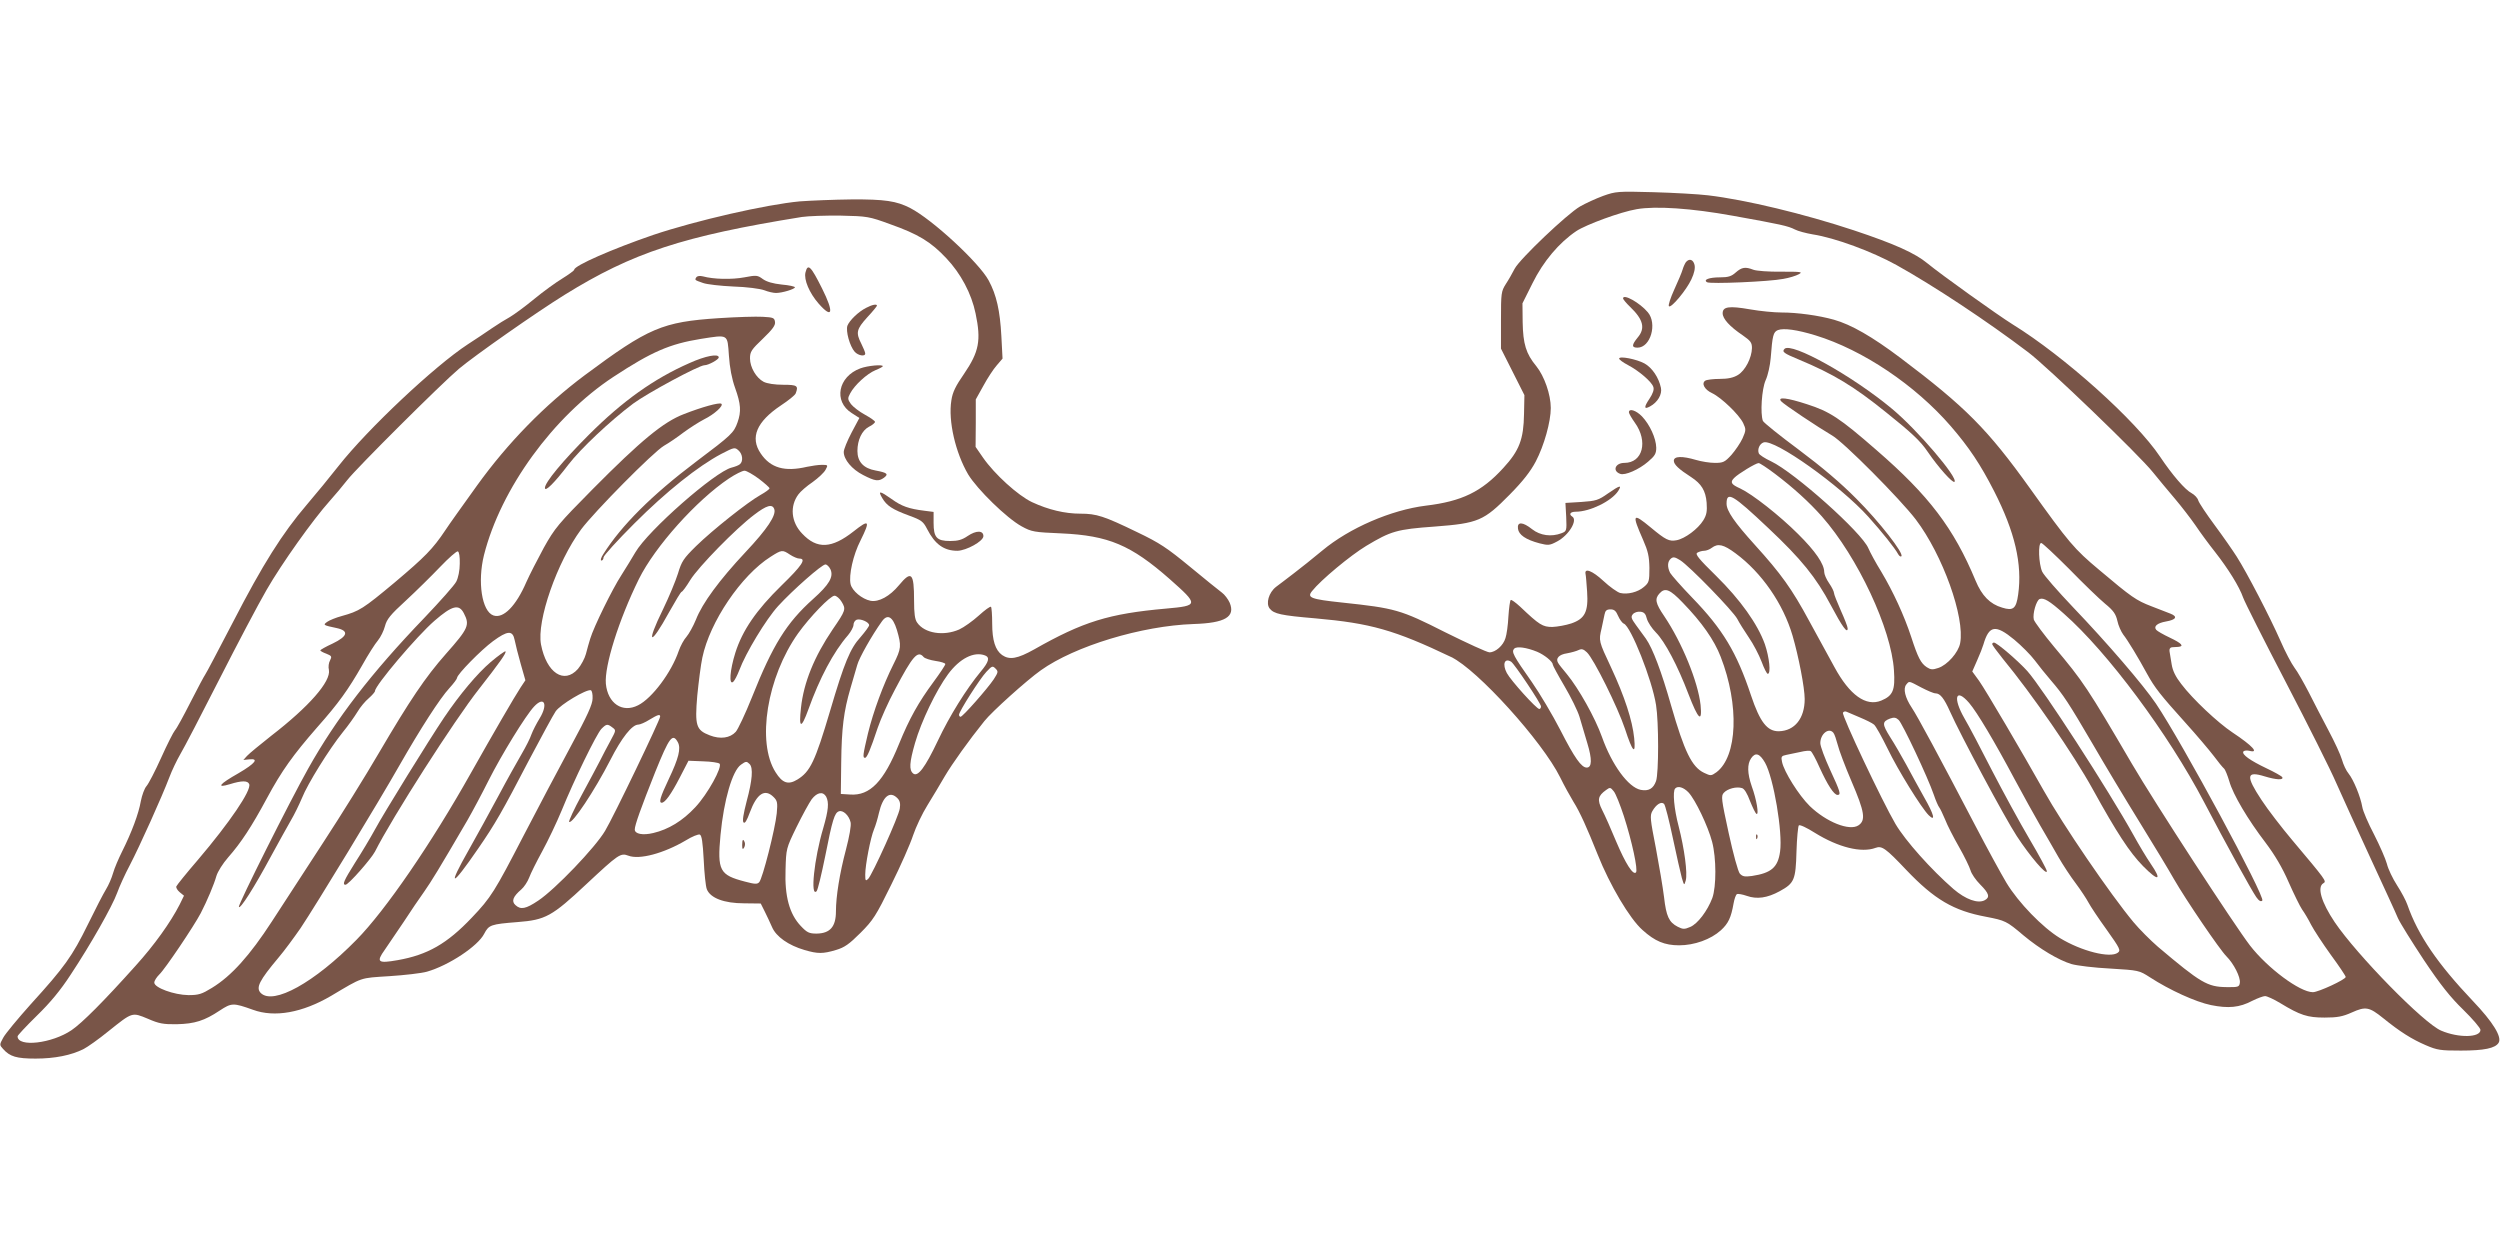 <?xml version="1.0" standalone="no"?>
<!DOCTYPE svg PUBLIC "-//W3C//DTD SVG 20010904//EN"
 "http://www.w3.org/TR/2001/REC-SVG-20010904/DTD/svg10.dtd">
<svg version="1.0" xmlns="http://www.w3.org/2000/svg"
 width="1280pt" height="640pt" viewBox="0 0 1280 640"
 preserveAspectRatio="xMidYMid meet">
<g transform="translate(0,640) scale(0.1,-0.1)"
fill="#795548" stroke="none">
<path d="M8208 5397 c-38 -14 -90 -38 -118 -54 -66 -38 -310 -270 -335 -319
-11 -21 -31 -57 -45 -78 -24 -38 -25 -47 -25 -185 l0 -146 60 -119 60 -119 -2
-96 c-2 -130 -24 -188 -106 -277 -111 -122 -213 -171 -397 -193 -177 -22 -391
-114 -530 -230 -47 -39 -112 -91 -145 -116 -33 -25 -74 -57 -92 -70 -37 -29
-53 -85 -32 -111 22 -27 57 -35 234 -50 282 -25 404 -59 695 -198 134 -64 467
-432 558 -616 20 -41 51 -97 68 -125 33 -52 70 -135 124 -270 62 -156 164
-329 230 -387 63 -57 113 -78 187 -78 78 0 162 30 214 77 38 35 52 64 65 138
4 22 11 43 17 47 5 3 28 -1 51 -9 51 -18 104 -11 168 24 75 41 82 58 86 203 2
69 8 129 12 134 5 5 41 -12 82 -38 121 -75 239 -104 311 -77 32 12 52 -2 157
-113 144 -151 242 -209 409 -240 98 -19 105 -22 191 -95 84 -70 180 -127 246
-147 28 -8 117 -19 198 -23 147 -9 148 -9 204 -45 100 -65 234 -126 312 -142
89 -18 146 -13 212 22 26 13 56 24 65 24 10 0 45 -16 78 -36 102 -62 139 -74
227 -74 65 0 92 5 139 26 71 32 89 29 161 -29 85 -69 147 -108 217 -138 60
-26 77 -28 181 -28 119 0 176 12 193 40 18 29 -28 105 -132 214 -180 190 -280
335 -335 492 -7 21 -31 66 -53 100 -22 34 -46 84 -52 110 -7 26 -37 94 -66
151 -30 57 -57 120 -60 140 -9 53 -45 140 -70 171 -12 14 -27 46 -34 71 -7 25
-38 92 -69 150 -31 58 -76 146 -101 195 -26 50 -58 107 -73 126 -15 20 -48 82
-73 140 -52 118 -170 346 -223 429 -19 30 -69 102 -112 160 -43 58 -81 115
-85 128 -3 12 -19 29 -34 37 -33 17 -98 92 -161 186 -124 186 -491 515 -755
678 -77 48 -364 253 -437 313 -63 52 -167 99 -377 169 -254 84 -552 156 -746
179 -50 6 -175 13 -280 16 -183 5 -192 4 -257 -19z m666 -102 c245 -44 281
-52 316 -70 15 -8 56 -19 91 -25 116 -18 304 -88 429 -157 192 -107 464 -287
675 -447 99 -75 567 -525 638 -614 29 -35 79 -97 113 -136 33 -39 80 -100 105
-136 24 -36 69 -97 100 -136 68 -87 124 -177 144 -234 8 -23 107 -219 219
-434 112 -215 229 -448 259 -518 31 -69 109 -242 175 -384 66 -143 129 -279
139 -304 11 -25 71 -121 133 -215 85 -127 136 -191 202 -255 48 -47 88 -94 88
-103 0 -40 -112 -42 -201 -4 -89 37 -431 387 -545 555 -69 103 -92 181 -58
200 17 10 14 14 -161 222 -53 63 -124 155 -156 204 -82 124 -78 150 16 121 59
-18 99 -20 90 -4 -4 6 -40 26 -80 45 -84 40 -128 71 -119 86 3 5 17 7 30 4 53
-14 18 25 -86 94 -75 50 -203 170 -262 248 -29 37 -44 68 -49 100 -4 26 -9 56
-11 67 -2 12 3 20 12 21 8 0 23 2 33 2 31 3 18 18 -43 47 -34 16 -65 34 -70
40 -15 18 5 35 50 43 52 9 61 25 23 40 -15 6 -59 23 -98 38 -78 30 -101 46
-267 186 -128 107 -155 139 -354 417 -217 303 -330 417 -663 668 -146 110
-253 171 -341 196 -78 22 -188 37 -268 37 -38 0 -110 7 -161 16 -109 19 -141
14 -141 -20 0 -28 36 -68 103 -113 40 -28 47 -37 47 -65 -1 -50 -34 -115 -72
-138 -23 -14 -51 -20 -93 -20 -33 0 -66 -4 -74 -9 -21 -14 -4 -46 35 -64 48
-23 138 -110 159 -153 15 -32 15 -37 -3 -78 -11 -24 -37 -62 -57 -85 -34 -37
-42 -41 -85 -41 -26 0 -69 7 -96 15 -71 21 -114 20 -114 -4 0 -19 25 -43 89
-84 52 -34 74 -69 79 -131 3 -44 0 -62 -17 -90 -27 -44 -94 -94 -137 -102 -38
-7 -55 1 -133 66 -93 77 -97 69 -38 -65 25 -57 31 -84 32 -143 0 -68 -2 -75
-28 -97 -31 -27 -84 -40 -122 -31 -14 4 -53 31 -86 62 -56 52 -98 68 -91 35 2
-8 5 -48 8 -90 7 -103 -11 -139 -81 -163 -27 -9 -71 -17 -97 -18 -50 0 -66 10
-165 104 -24 22 -45 37 -48 34 -4 -3 -9 -41 -12 -85 -2 -43 -9 -93 -15 -110
-11 -38 -51 -73 -82 -73 -12 0 -114 47 -227 103 -229 116 -256 123 -528 152
-160 17 -181 25 -153 59 44 56 196 182 277 231 127 76 156 85 351 99 223 17
251 29 384 164 68 69 106 118 133 169 43 82 77 204 77 274 0 69 -33 163 -74
214 -53 64 -68 114 -70 226 l-1 96 52 104 c55 111 135 206 224 266 50 33 226
98 309 112 97 17 280 5 494 -34z m421 -612 c244 -75 511 -255 693 -465 94
-109 152 -196 222 -333 106 -208 145 -373 123 -529 -10 -72 -25 -85 -82 -67
-62 18 -104 61 -136 138 -112 269 -239 436 -508 669 -188 164 -239 197 -354
234 -104 34 -153 39 -134 16 13 -16 192 -135 262 -176 59 -34 348 -325 428
-430 138 -182 252 -501 227 -633 -9 -48 -66 -112 -112 -127 -29 -10 -39 -9
-59 4 -30 20 -45 48 -80 156 -36 109 -91 229 -153 333 -28 45 -57 99 -66 120
-33 80 -378 388 -498 445 -32 15 -60 33 -63 41 -8 21 4 49 25 56 56 18 392
-221 536 -381 70 -78 135 -159 153 -192 5 -9 13 -14 16 -10 14 14 -113 177
-230 294 -81 82 -177 163 -296 252 -97 72 -179 138 -183 147 -14 38 -6 163 14
208 12 26 23 77 26 114 9 116 13 133 37 143 30 11 97 2 192 -27z m-207 -709
c95 -72 173 -143 240 -218 184 -209 356 -577 369 -788 7 -102 -5 -130 -65
-155 -78 -32 -162 28 -240 172 -24 44 -82 149 -128 234 -90 167 -145 243 -279
391 -104 115 -145 174 -145 211 0 66 31 48 214 -125 168 -158 245 -253 320
-395 59 -111 86 -148 86 -118 0 8 -16 49 -35 91 -19 43 -35 83 -35 90 0 7 -11
30 -25 50 -14 20 -25 46 -25 57 0 41 -45 107 -134 195 -94 94 -234 204 -296
233 -47 21 -53 32 -31 54 20 21 111 76 125 76 5 1 43 -24 84 -55z m1506 -487
c72 -74 155 -154 184 -178 43 -35 55 -53 63 -88 5 -24 19 -55 30 -70 23 -29
77 -118 122 -201 39 -71 69 -109 196 -250 57 -63 122 -140 145 -170 22 -30 46
-59 53 -65 6 -5 18 -35 27 -65 19 -68 95 -196 186 -315 46 -61 85 -126 118
-202 27 -61 58 -124 69 -140 11 -15 32 -50 46 -78 14 -27 60 -97 101 -154 42
-57 76 -108 76 -113 0 -13 -140 -78 -168 -78 -67 0 -232 123 -322 239 -82 107
-488 731 -605 931 -227 388 -249 421 -397 597 -54 65 -101 128 -105 141 -7 29
13 98 30 105 21 8 50 -9 124 -75 224 -197 535 -616 717 -963 115 -220 243
-452 268 -488 14 -20 24 -25 31 -18 17 17 -410 809 -545 1009 -65 96 -249 310
-425 494 -77 81 -148 162 -157 181 -18 40 -22 147 -5 147 6 0 70 -60 143 -133z
m-1708 80 c134 -99 244 -258 292 -422 31 -106 62 -267 62 -324 0 -99 -51 -163
-132 -165 -60 -1 -97 47 -143 184 -73 220 -145 339 -301 500 -56 58 -106 115
-113 127 -15 30 -14 58 4 73 12 10 21 8 47 -8 47 -29 272 -261 293 -301 9 -18
36 -61 59 -95 23 -33 52 -89 65 -123 13 -35 27 -63 32 -63 17 0 8 85 -15 152
-37 103 -125 227 -250 350 -89 87 -108 111 -96 118 8 5 24 10 35 10 11 0 29 7
39 15 32 24 60 18 122 -28z m-270 -253 c97 -100 161 -191 194 -277 96 -247 86
-510 -22 -591 -27 -19 -29 -19 -63 -3 -63 30 -101 109 -169 345 -49 173 -94
292 -129 342 -12 17 -35 48 -51 70 -24 33 -27 42 -16 55 7 9 25 15 39 13 19
-2 27 -11 33 -36 5 -18 26 -50 46 -70 46 -46 112 -171 167 -316 50 -130 71
-150 62 -56 -13 119 -95 320 -186 455 -45 66 -50 89 -24 117 28 31 53 21 119
-48z m-331 -68 c8 -18 21 -36 29 -39 36 -14 145 -288 165 -417 14 -86 14 -349
0 -389 -14 -39 -38 -53 -79 -45 -63 13 -147 127 -198 271 -35 98 -119 248
-180 322 -21 25 -42 51 -45 58 -13 22 5 42 46 48 23 4 50 12 60 17 15 7 24 5
42 -12 35 -33 158 -281 195 -392 39 -120 56 -137 47 -47 -9 90 -49 213 -118
361 -64 136 -64 137 -49 200 5 24 12 55 15 71 4 21 11 27 31 27 19 0 28 -8 39
-34z m2028 -121 c37 -31 84 -78 105 -106 20 -27 58 -74 83 -103 63 -73 90
-114 214 -326 59 -102 167 -282 240 -400 73 -118 152 -249 175 -290 62 -108
235 -362 269 -396 38 -38 73 -107 69 -136 -3 -21 -8 -23 -68 -22 -98 1 -132
21 -352 207 -38 33 -94 89 -124 125 -120 144 -362 499 -460 674 -112 199 -297
514 -331 562 l-35 48 25 57 c14 31 28 67 32 81 29 99 62 104 158 25z m-2443
-62 c36 -15 80 -50 80 -65 0 -5 27 -55 60 -111 33 -56 68 -127 77 -157 9 -30
27 -91 40 -135 25 -82 24 -125 -3 -125 -27 0 -62 49 -135 192 -39 76 -105 187
-146 246 -95 135 -106 155 -90 171 13 13 63 6 117 -16z m-133 -51 c17 -11 153
-214 153 -229 0 -7 -4 -13 -9 -13 -14 0 -146 146 -166 184 -24 45 -12 79 22
58z m2100 -132 c31 -16 63 -30 73 -30 24 0 44 -26 74 -93 52 -117 281 -545
342 -638 68 -104 153 -203 154 -180 0 8 -40 82 -89 165 -49 83 -135 241 -192
351 -56 110 -119 230 -141 267 -61 106 -45 159 24 79 41 -48 129 -196 233
-391 43 -80 101 -185 130 -235 29 -49 71 -123 94 -163 23 -40 63 -101 89 -135
26 -35 55 -79 65 -98 10 -19 51 -81 93 -139 69 -97 73 -106 57 -118 -39 -29
-186 8 -296 75 -89 54 -213 182 -274 283 -28 47 -99 177 -158 290 -185 354
-298 564 -327 607 -34 51 -45 97 -28 118 16 19 11 20 77 -15z m-315 -153 c31
-13 64 -29 73 -37 9 -7 40 -63 70 -124 52 -108 172 -302 210 -340 37 -36 27 4
-23 91 -27 49 -69 124 -92 168 -24 44 -61 108 -83 142 -41 66 -41 78 0 94 20
7 30 6 44 -7 19 -17 150 -295 180 -383 10 -30 23 -59 28 -65 5 -6 18 -34 30
-62 11 -29 43 -91 71 -140 28 -49 54 -103 59 -120 5 -18 27 -50 50 -73 45 -45
51 -65 23 -80 -35 -19 -98 4 -160 57 -115 100 -246 247 -297 333 -68 116 -277
558 -269 570 3 6 11 8 18 5 6 -3 37 -16 68 -29z m-135 -79 c6 -7 15 -35 22
-61 6 -26 38 -111 71 -188 67 -156 74 -199 35 -225 -46 -30 -164 17 -249 99
-56 55 -132 176 -142 226 -6 27 -3 31 22 36 16 3 48 10 72 15 24 6 48 8 53 4
6 -3 26 -40 45 -83 41 -90 74 -141 92 -141 19 0 15 15 -38 129 -27 59 -50 120
-50 136 0 48 44 82 67 53z m-350 -153 c44 -78 91 -357 77 -455 -11 -81 -45
-110 -144 -125 -37 -5 -48 -3 -62 12 -9 10 -34 101 -57 207 -38 175 -40 191
-25 207 19 21 65 33 93 24 12 -3 27 -28 41 -66 13 -32 27 -62 33 -66 14 -8 1
73 -24 141 -23 67 -24 114 -3 144 22 32 44 24 71 -23z m-723 -273 c41 -127 74
-278 62 -289 -15 -15 -53 45 -101 158 -26 63 -58 135 -72 162 -26 52 -22 72
20 102 20 15 23 14 39 -6 10 -11 33 -69 52 -127z m331 121 c35 -37 100 -173
121 -253 22 -83 22 -230 1 -288 -25 -66 -75 -132 -113 -148 -30 -13 -38 -12
-64 1 -45 23 -59 54 -70 151 -6 49 -25 162 -42 252 -29 148 -31 166 -18 189
20 35 46 51 60 37 6 -6 26 -85 45 -175 19 -90 40 -182 46 -204 12 -40 12 -40
20 -13 10 37 -7 163 -36 276 -24 90 -32 181 -18 195 14 15 43 6 68 -20z"/>
<path d="M8632 5058 c-5 -7 -13 -24 -17 -38 -4 -14 -23 -60 -43 -103 -19 -42
-32 -81 -27 -85 11 -11 89 82 115 138 15 32 20 57 16 74 -7 28 -27 34 -44 14z"/>
<path d="M8887 5005 c-22 -20 -39 -25 -80 -25 -56 0 -88 -12 -67 -25 16 -10
320 3 390 17 30 5 66 16 80 24 22 12 12 13 -90 13 -63 -1 -128 4 -143 10 -41
16 -59 13 -90 -14z"/>
<path d="M8310 4872 c0 -4 16 -24 36 -43 68 -65 79 -110 39 -157 -31 -38 -32
-52 -1 -52 67 0 102 123 53 181 -41 49 -127 97 -127 71z"/>
<path d="M8290 4564 c0 -5 20 -20 45 -33 57 -30 122 -86 130 -112 5 -13 -2
-34 -20 -61 -29 -43 -28 -56 3 -39 39 21 63 62 56 95 -11 53 -45 103 -84 125
-40 22 -130 40 -130 25z"/>
<path d="M8340 4289 c0 -6 14 -30 31 -54 68 -95 40 -205 -54 -205 -47 0 -63
-41 -22 -56 24 -10 97 22 143 62 35 30 42 41 42 72 -1 48 -33 118 -73 160 -30
31 -67 43 -67 21z"/>
<path d="M8232 3873 c-48 -34 -61 -38 -135 -43 l-82 -5 4 -72 c3 -71 2 -73
-24 -83 -52 -20 -109 -12 -150 20 -49 39 -78 40 -73 3 4 -31 39 -56 111 -75
44 -11 51 -11 90 10 60 32 106 109 77 127 -19 12 -10 25 18 25 72 0 183 54
217 106 21 33 9 30 -53 -13z"/>
<path d="M9137 4614 c-15 -15 -4 -23 71 -54 180 -75 284 -138 451 -273 129
-103 175 -147 210 -199 56 -82 129 -163 138 -155 20 20 -190 266 -320 374
-203 169 -514 342 -550 307z"/>
<path d="M10200 3102 c0 -4 24 -37 53 -73 152 -184 364 -492 462 -670 123
-223 189 -324 258 -394 79 -80 98 -74 39 12 -22 32 -62 99 -90 150 -130 233
-463 748 -542 837 -49 54 -156 146 -171 146 -5 0 -9 -4 -9 -8z"/>
<path d="M8991 2114 c0 -11 3 -14 6 -6 3 7 2 16 -1 19 -3 4 -6 -2 -5 -13z"/>
<path d="M4095 5369 c-172 -16 -531 -98 -751 -172 -207 -71 -404 -157 -404
-178 0 -4 -27 -24 -61 -45 -33 -20 -98 -67 -144 -105 -46 -38 -102 -79 -124
-92 -22 -12 -64 -38 -93 -58 -29 -20 -84 -57 -123 -82 -170 -111 -512 -433
-661 -622 -43 -55 -117 -145 -164 -200 -124 -145 -225 -305 -377 -600 -74
-142 -138 -264 -143 -270 -4 -5 -38 -68 -74 -139 -36 -71 -72 -137 -80 -145
-8 -9 -40 -72 -71 -141 -31 -69 -65 -134 -75 -145 -10 -11 -23 -46 -29 -77
-11 -64 -47 -160 -96 -258 -18 -36 -39 -85 -46 -110 -7 -25 -23 -62 -36 -83
-13 -21 -55 -102 -93 -180 -80 -163 -120 -219 -292 -408 -67 -75 -132 -153
-142 -173 -19 -35 -19 -36 0 -57 35 -39 69 -49 166 -49 98 0 183 17 246 49 20
10 78 51 127 91 124 99 120 98 202 64 57 -25 80 -29 148 -28 92 2 142 18 220
70 61 40 69 40 170 4 111 -41 253 -15 400 71 165 98 145 91 298 101 78 5 165
15 193 23 112 32 261 131 293 194 24 46 34 49 171 60 143 11 176 29 352 194
165 154 175 161 215 146 57 -22 182 12 294 78 32 20 65 33 72 30 10 -4 15 -38
20 -129 3 -67 10 -136 16 -151 18 -45 88 -72 191 -72 l85 -1 20 -40 c11 -22
28 -58 38 -81 21 -49 84 -93 166 -117 68 -20 94 -20 161 0 44 13 68 30 126 88
64 64 79 87 157 246 48 96 98 210 112 253 14 42 47 112 74 155 26 42 66 109
88 147 39 66 124 185 203 283 38 48 217 209 289 260 174 124 516 228 782 237
162 5 215 37 185 109 -8 18 -26 42 -40 52 -15 11 -88 70 -163 132 -118 97
-155 122 -270 177 -171 83 -209 95 -291 95 -80 0 -164 20 -248 59 -72 34 -192
143 -251 228 l-38 55 1 122 0 121 39 70 c21 39 52 86 68 104 l30 35 -6 115
c-7 131 -25 211 -65 285 -49 91 -289 313 -402 371 -70 36 -130 45 -300 44 -91
-1 -210 -6 -265 -10z m463 -117 c144 -51 208 -90 287 -174 74 -78 129 -181
150 -283 29 -138 18 -196 -59 -309 -43 -62 -59 -94 -65 -136 -17 -105 21 -268
86 -379 46 -76 197 -224 274 -266 51 -28 63 -30 204 -36 240 -11 355 -59 554
-234 149 -132 149 -136 -19 -151 -293 -26 -425 -67 -675 -209 -86 -48 -126
-55 -164 -29 -35 25 -51 75 -51 162 0 43 -3 82 -6 85 -4 4 -32 -17 -63 -45
-31 -28 -76 -60 -100 -71 -80 -35 -177 -20 -215 35 -12 16 -16 47 -16 114 0
141 -13 155 -77 78 -47 -57 -104 -88 -146 -80 -44 9 -94 51 -102 85 -10 46 13
150 51 224 51 103 45 110 -36 46 -112 -88 -187 -92 -263 -11 -57 59 -64 141
-19 201 10 14 43 43 73 63 29 21 59 49 66 63 13 24 13 25 -19 25 -18 0 -52 -5
-76 -10 -115 -27 -187 -6 -237 68 -56 82 -21 163 103 246 38 25 73 53 76 62
15 39 8 44 -64 44 -43 0 -82 6 -100 15 -38 20 -70 74 -70 120 0 34 7 45 66
101 50 48 65 69 62 86 -3 21 -9 23 -63 26 -33 2 -134 -1 -225 -7 -289 -19
-359 -49 -686 -292 -205 -153 -393 -345 -551 -564 -71 -99 -145 -202 -163
-230 -64 -96 -105 -137 -259 -267 -163 -136 -181 -147 -271 -172 -30 -8 -64
-22 -75 -30 -22 -16 -21 -17 50 -32 63 -14 55 -42 -22 -79 -35 -16 -63 -32
-63 -35 0 -3 14 -11 31 -17 27 -11 29 -14 19 -34 -7 -12 -10 -34 -6 -49 11
-59 -102 -188 -295 -337 -57 -45 -113 -91 -124 -103 l-19 -21 29 3 c53 6 33
-20 -54 -71 -99 -56 -116 -78 -44 -56 61 19 92 19 99 0 12 -31 -99 -195 -264
-389 -57 -66 -106 -127 -109 -134 -3 -6 5 -20 17 -30 l22 -18 -22 -45 c-47
-92 -130 -208 -226 -314 -164 -183 -273 -292 -327 -329 -101 -69 -277 -89
-277 -32 0 5 44 52 98 105 69 67 122 131 174 211 102 154 213 350 238 419 11
31 40 95 65 142 50 96 164 349 202 449 13 35 39 89 57 120 18 30 107 201 198
380 91 179 200 386 243 460 77 134 237 359 324 456 25 28 65 75 89 106 47 61
482 494 572 570 81 68 395 288 540 378 350 217 607 301 1215 399 33 5 123 8
200 7 135 -3 144 -4 253 -44z m-826 -672 c4 -62 15 -120 32 -167 29 -81 32
-120 12 -176 -19 -53 -30 -64 -211 -200 -228 -172 -383 -327 -476 -474 -12
-18 -16 -33 -10 -33 6 0 11 7 11 16 0 9 71 87 158 174 164 164 326 293 445
356 66 34 69 35 88 18 22 -19 25 -57 7 -71 -7 -6 -26 -13 -42 -17 -85 -21
-428 -322 -493 -434 -15 -26 -47 -78 -71 -116 -47 -72 -142 -266 -160 -326 -6
-19 -16 -54 -22 -78 -6 -23 -25 -58 -41 -77 -71 -80 -161 -20 -189 125 -23
121 82 422 205 589 67 90 371 398 425 429 25 14 70 45 100 68 30 22 78 53 105
67 53 26 102 71 88 80 -12 7 -99 -17 -191 -53 -105 -40 -220 -135 -467 -384
-177 -179 -194 -199 -251 -301 -33 -61 -73 -139 -89 -175 -53 -123 -118 -189
-169 -171 -59 21 -82 172 -48 309 86 340 355 710 662 912 198 130 289 169 449
195 142 22 135 26 143 -85z m153 -631 c30 -23 55 -45 55 -49 0 -5 -21 -20 -46
-34 -66 -37 -245 -179 -330 -262 -65 -64 -74 -78 -93 -141 -12 -38 -46 -120
-76 -182 -90 -183 -67 -194 31 -15 32 57 60 104 64 104 4 0 24 27 44 60 42 68
235 265 327 334 64 49 93 57 103 30 12 -31 -35 -102 -147 -221 -134 -143 -221
-261 -254 -346 -14 -34 -36 -73 -48 -87 -13 -14 -31 -47 -40 -73 -37 -109
-136 -242 -208 -278 -80 -41 -155 9 -165 110 -8 91 66 327 169 536 82 166 295
404 461 515 33 22 69 40 80 40 10 0 43 -19 73 -41z m-1531 -435 c0 -35 -8 -73
-18 -92 -9 -18 -83 -101 -163 -185 -273 -284 -452 -517 -595 -772 -95 -169
-359 -696 -355 -708 5 -16 78 98 164 258 39 72 85 154 102 184 18 30 43 82 57
115 29 73 139 250 209 337 28 34 61 81 75 104 14 24 40 55 58 70 17 15 32 32
32 37 0 28 214 281 305 360 90 78 125 87 150 38 31 -60 24 -77 -92 -208 -106
-120 -185 -238 -343 -507 -67 -115 -195 -321 -284 -457 -89 -136 -207 -319
-264 -406 -113 -174 -207 -279 -307 -340 -52 -32 -68 -37 -120 -37 -74 1 -175
38 -175 64 0 10 12 28 26 42 28 26 177 247 212 314 33 64 68 147 80 190 7 23
33 64 60 95 66 75 120 157 198 302 77 143 135 223 257 363 111 125 160 194
231 318 30 54 67 112 81 128 14 17 30 50 36 73 9 35 27 58 107 131 53 49 132
127 176 173 43 45 84 81 90 79 7 -2 11 -28 10 -63z m1691 46 c17 -11 38 -20
48 -20 37 0 13 -36 -92 -138 -129 -126 -200 -230 -236 -344 -28 -89 -34 -168
-11 -149 7 6 21 33 31 59 33 89 137 261 199 329 77 84 224 213 242 213 8 0 19
-11 26 -25 17 -38 -6 -78 -89 -152 -136 -122 -206 -234 -313 -503 -34 -85 -72
-165 -83 -177 -29 -32 -79 -39 -133 -18 -70 27 -77 49 -64 203 7 70 18 158 26
195 38 183 199 421 349 516 58 37 61 37 100 11z m264 -241 c23 -38 22 -43 -46
-142 -94 -139 -148 -271 -162 -401 -12 -107 1 -110 38 -8 57 159 128 294 203
380 15 18 28 42 28 53 0 11 7 22 16 26 19 7 64 -12 64 -28 0 -6 -20 -33 -44
-61 -53 -58 -83 -130 -156 -378 -77 -260 -102 -311 -167 -351 -47 -29 -77 -19
-112 37 -98 154 -44 487 115 711 61 85 165 193 187 193 9 0 26 -14 36 -31z
m283 -144 c24 -82 23 -95 -18 -177 -52 -104 -102 -239 -130 -353 -26 -110 -28
-125 -15 -125 10 0 27 40 65 154 15 44 54 132 88 195 91 173 117 203 147 167
6 -7 34 -16 61 -20 28 -4 50 -11 50 -16 0 -6 -27 -46 -60 -91 -77 -104 -124
-188 -177 -318 -78 -193 -149 -266 -250 -259 l-48 3 2 160 c2 178 13 263 47
380 13 44 29 98 35 120 9 35 75 152 126 223 29 41 56 25 77 -43z m-1957 -52
c4 -21 18 -76 31 -122 l24 -84 -24 -36 c-31 -47 -140 -235 -255 -439 -201
-358 -437 -703 -586 -854 -215 -219 -426 -336 -490 -272 -26 27 -8 63 91 181
29 34 79 102 113 151 79 118 401 648 506 833 107 187 207 343 256 396 22 24
39 47 39 52 0 18 123 143 184 188 75 55 101 57 111 6z m2409 -79 c25 -10 19
-33 -23 -83 -73 -88 -159 -226 -219 -353 -66 -139 -103 -188 -127 -168 -21 18
-19 55 10 156 32 111 108 269 169 352 60 81 133 118 190 96z m44 -122 c-33
-49 -159 -192 -170 -192 -4 0 -8 5 -8 10 0 17 107 185 140 220 29 31 32 32 47
17 15 -15 14 -19 -9 -55z m-2054 -98 c0 -30 -26 -87 -111 -244 -61 -113 -170
-319 -242 -458 -149 -288 -167 -317 -265 -420 -127 -134 -227 -191 -380 -218
-102 -18 -111 -10 -66 53 18 27 62 91 97 143 34 52 81 122 105 155 38 55 70
106 221 365 27 47 76 139 109 205 65 129 190 333 233 378 52 55 72 11 28 -61
-16 -26 -35 -63 -42 -82 -6 -19 -29 -64 -50 -100 -21 -36 -75 -132 -119 -215
-44 -82 -112 -206 -151 -275 -113 -199 -91 -196 47 5 87 126 123 189 261 454
62 117 123 230 136 249 24 35 157 114 180 108 6 -2 10 -21 9 -42z m346 -93 c0
-16 -239 -514 -282 -585 -50 -85 -255 -299 -342 -357 -64 -43 -90 -48 -117
-23 -22 20 -12 44 30 80 14 12 32 39 40 60 8 22 38 82 67 135 29 53 74 147
100 210 63 155 177 389 203 417 26 26 31 27 57 7 19 -14 18 -15 -10 -67 -16
-29 -40 -75 -54 -103 -14 -27 -57 -108 -95 -178 -38 -70 -66 -131 -63 -135 15
-14 131 161 211 317 58 114 111 181 143 181 9 0 35 11 57 25 43 26 55 30 55
16z m91 -132 c16 -31 4 -81 -47 -188 -44 -93 -52 -121 -36 -121 17 0 48 43 92
128 l45 87 75 -3 c41 -1 79 -7 84 -12 16 -16 -61 -156 -124 -223 -65 -70 -138
-114 -215 -132 -54 -13 -95 -5 -95 18 0 22 31 109 105 295 72 178 89 201 116
151z m367 -111 c19 -19 14 -83 -15 -190 -17 -66 -23 -102 -16 -109 7 -7 17 10
32 51 36 97 77 124 122 79 19 -19 21 -29 16 -83 -8 -80 -73 -336 -90 -353 -10
-11 -23 -10 -72 3 -131 34 -143 56 -126 239 17 179 61 330 105 360 25 18 29
18 44 3z m392 -167 c15 -30 12 -68 -15 -161 -47 -158 -67 -356 -34 -323 6 6
25 86 44 179 37 188 48 222 70 230 21 8 52 -21 60 -56 4 -16 -6 -72 -24 -141
-32 -120 -51 -240 -51 -315 0 -79 -30 -113 -99 -114 -38 0 -49 5 -81 39 -58
61 -83 152 -78 288 3 108 3 109 56 218 30 61 65 125 78 143 28 36 58 41 74 13z
m365 -8 c12 -12 16 -27 12 -52 -5 -40 -140 -338 -162 -361 -13 -12 -15 -10
-15 22 0 49 27 189 45 232 8 19 19 56 25 83 20 86 56 116 95 76z"/>
<path d="M4124 5005 c-9 -37 20 -105 67 -159 72 -82 80 -47 18 77 -58 116 -73
130 -85 82z"/>
<path d="M3565 4980 c-9 -14 -8 -14 35 -29 19 -7 89 -15 155 -18 68 -2 136
-11 158 -19 20 -8 47 -14 60 -14 32 0 97 20 97 29 0 4 -30 11 -67 14 -46 5
-77 14 -97 28 -27 20 -33 21 -95 9 -64 -12 -158 -10 -212 5 -17 4 -29 2 -34
-5z"/>
<path d="M4435 4824 c-40 -20 -85 -64 -96 -91 -10 -27 12 -106 37 -134 18 -20
54 -26 54 -9 0 6 -9 28 -20 50 -29 57 -25 74 30 135 28 30 50 57 50 60 0 10
-25 5 -55 -11z"/>
<path d="M4405 4514 c-114 -42 -139 -169 -44 -229 l39 -25 -40 -75 c-22 -42
-40 -86 -40 -99 0 -39 42 -89 99 -118 62 -32 79 -34 107 -14 25 19 16 26 -43
37 -62 11 -93 45 -93 100 0 56 23 105 59 124 17 8 31 20 31 25 0 5 -23 21 -52
37 -28 15 -60 40 -71 54 -17 24 -18 29 -4 55 22 42 86 101 130 119 20 8 37 17
37 20 0 10 -77 3 -115 -11z"/>
<path d="M4517 3850 c23 -39 51 -58 138 -90 63 -23 72 -30 92 -69 40 -78 86
-111 155 -111 46 1 133 49 133 75 0 30 -37 30 -80 1 -29 -20 -51 -26 -90 -26
-69 0 -85 18 -85 93 l0 56 -47 6 c-80 10 -117 23 -168 60 -61 43 -71 44 -48 5z"/>
<path d="M3530 4541 c-182 -80 -342 -194 -515 -367 -135 -135 -225 -244 -225
-272 0 -23 49 26 120 119 63 82 214 224 331 312 73 54 338 197 366 197 20 0
73 29 73 40 0 21 -68 8 -150 -29z"/>
<path d="M2512 3010 c-69 -59 -158 -165 -239 -285 -76 -113 -309 -490 -352
-570 -24 -44 -70 -121 -103 -172 -57 -91 -67 -113 -49 -113 15 0 131 132 151
170 87 173 408 675 533 833 104 133 142 186 135 192 -2 3 -37 -22 -76 -55z"/>
<path d="M3800 2073 c0 -21 3 -24 9 -14 5 8 7 20 4 28 -8 21 -13 15 -13 -14z"/>
</g>
</svg>
